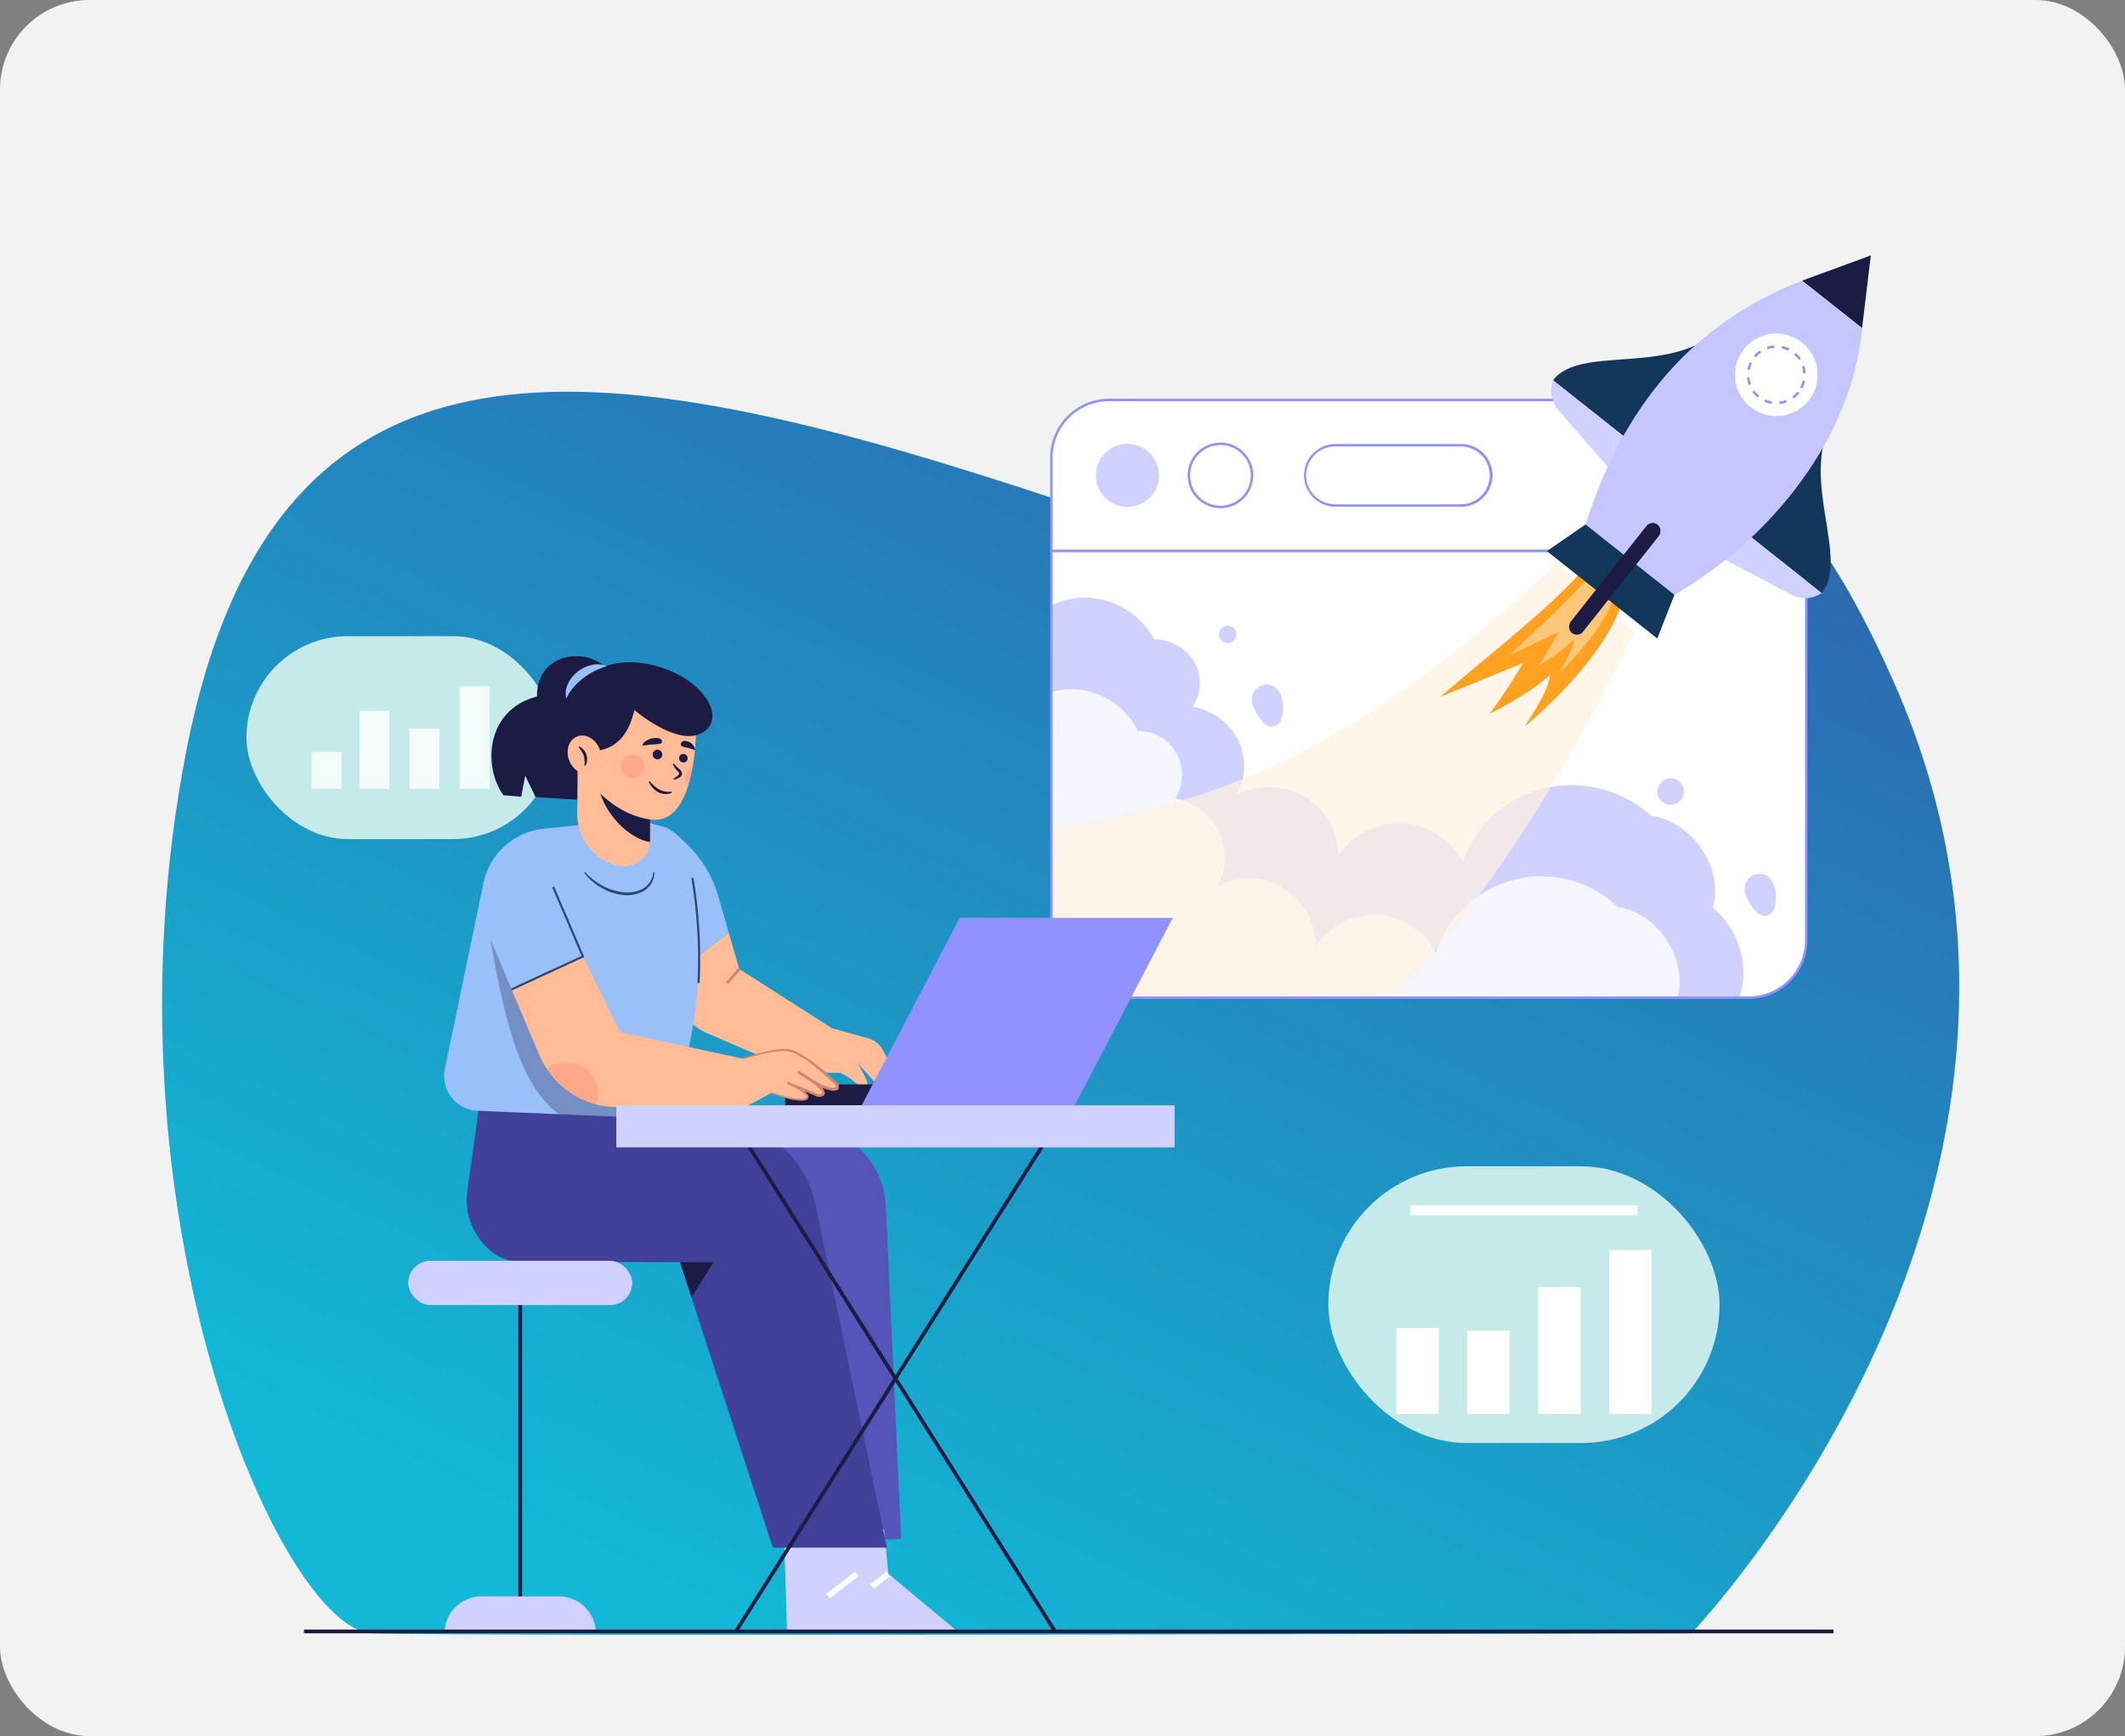 <svg xmlns="http://www.w3.org/2000/svg" xmlns:xlink="http://www.w3.org/1999/xlink" width="475" height="388" viewBox="0 0 475 388">
  <rect x="0" y="0" width="475" height="388" fill="#808080" stroke="none"/>
  <defs>
    <linearGradient id="linear-gradient" x1="0.802" x2="0.189" y2="0.921" gradientUnits="objectBoundingBox">
      <stop offset="0" stop-color="#305eab"/>
      <stop offset="1" stop-color="#12b8d5"/>
    </linearGradient>
    <clipPath id="clip-path">
      <path id="Path_8521" data-name="Path 8521" d="M699.4,870.483c-13.266,38.387-29.109,76.293-84.215,90.93L377,958.883c-53.671-25.35-83-75.4-87.88-129.4a184.105,184.105,0,0,1,3.184-54.088q1.466-7.094,3.5-14.1c12.3-42.423,38.347-82.417,77.089-104.977,24.892-14.5,56.8-9.711,83.237-2.27,23.836,6.708,47.12,16.1,71.729,18.933,19.6,2.246,39.546.252,59.212,1.025a144.063,144.063,0,0,1,20.967,2.207c29.708,5.581,56.043,23.8,74.117,48.153A132.411,132.411,0,0,1,697.7,751.381C713.616,788.751,712.662,832.1,699.4,870.483Z" transform="translate(-288.389 -646.925)" fill="none"/>
    </clipPath>
    <clipPath id="clip-path-2">
      <path id="Path_8695" data-name="Path 8695" d="M990.783,777.577a12.874,12.874,0,0,0,12.873,12.873h142.987a12.874,12.874,0,0,0,12.873-12.873v-87H990.783Z" transform="translate(-990.783 -690.579)" fill="none"/>
    </clipPath>
  </defs>
  <g id="deployment" transform="translate(-0.235 -0.033)">
    <rect id="Rectangle_1093" data-name="Rectangle 1093" width="475" height="388" rx="20" transform="translate(0.235 0.034)" fill="#f2f2f2"/>
    <g id="Group_4045" data-name="Group 4045" transform="translate(36.466 52.914)">
      <path id="Path_8742" data-name="Path 8742" d="M220.119,568.8c20.152.778,294.9,0,294.9,0s95.209-99.109,45.5-212.012-83.414-6.74-184.521-40.443S198.8,268,178.579,371.636,199.967,568.018,220.119,568.8Z" transform="translate(-173.177 -256.651)" fill="url(#linear-gradient)"/>
      <rect id="Rectangle_1062" data-name="Rectangle 1062" width="68.892" height="45.343" rx="22.671" transform="translate(18.852 89.302)" fill="#c6eae9"/>
      <g id="Group_4003" data-name="Group 4003" transform="translate(33.425 100.527)" opacity="0.8">
        <rect id="Rectangle_997" data-name="Rectangle 997" width="6.669" height="8.243" transform="translate(0 14.65)" fill="#fff"/>
        <rect id="Rectangle_998" data-name="Rectangle 998" width="6.669" height="17.42" transform="translate(10.708 5.474)" fill="#fff"/>
        <rect id="Rectangle_999" data-name="Rectangle 999" width="6.669" height="13.464" transform="translate(21.893 9.429)" fill="#fff"/>
        <rect id="Rectangle_1000" data-name="Rectangle 1000" width="6.669" height="22.893" transform="translate(33.078)" fill="#fff"/>
      </g>
      <g id="Group_3977" data-name="Group 3977" transform="translate(198.508 4.201)">
        <g id="Group_3967" data-name="Group 3967" transform="translate(0.278 66.015)">
          <g id="Group_3966" data-name="Group 3966" clip-path="url(#clip-path-2)">
            <path id="Path_8687" data-name="Path 8687" d="M990.783,777.577a12.874,12.874,0,0,0,12.873,12.873h142.987a12.874,12.874,0,0,0,12.873-12.873v-87H990.783Z" transform="translate(-990.783 -690.579)" fill="#fff"/>
            <path id="Path_8688" data-name="Path 8688" d="M865.935,749.26a17.4,17.4,0,0,1,15.03-11.692,17.7,17.7,0,0,1,16.76,9.3,10.431,10.431,0,0,1,8.966,5.045,9.7,9.7,0,0,1-.313,10.012,14.159,14.159,0,0,1,10.11,7.411,13.285,13.285,0,0,1-.271,12.248,16.259,16.259,0,0,1,15.4.557,15.141,15.141,0,0,1,7.277,13.132,16.2,16.2,0,0,1,27.824,1.268,25.738,25.738,0,0,1,18.078-16.377,26.82,26.82,0,0,1,24,6.082c9.411,1.472,16.271,11.691,13.819,20.586a18.992,18.992,0,0,1,6.619,17.425,19.418,19.418,0,0,1-11.94,14.51l-161.928-.1-13.8-61.779Z" transform="translate(-874.765 -727.076)" fill="#d1d1ff"/>
            <g id="Group_3964" data-name="Group 3964" transform="translate(-34.972 30.951)" opacity="0.8">
              <path id="Path_8689" data-name="Path 8689" d="M857.2,841.418A16.537,16.537,0,0,1,887.913,839a9.784,9.784,0,0,1,8.348,15.05,13.47,13.47,0,0,1,9.49,19.651,14.939,14.939,0,0,1,21.9,13.672,15.383,15.383,0,0,1,26.881,1.246,24.785,24.785,0,0,1,40.662-10.328c9.091,1.465,15.71,11.678,13.334,20.575a18.949,18.949,0,0,1-5.166,31.939l-156.446.023-13.288-61.767Z" transform="translate(-833.624 -829.668)" fill="#fff"/>
            </g>
            <g id="Group_3965" data-name="Group 3965" transform="translate(-11.77 2.785)">
              <path id="Path_8690" data-name="Path 8690" d="M1062.637,703.1c-46.865,44.073-80.1,55.956-121.967,60.206l-2.781,44.5,43.948,15.02c38.385-1.113,75.243-56.682,98.01-104.354L1062.637,703.1" transform="translate(-937.888 -703.095)" fill="#fff2e0" opacity="0.7"/>
              <path id="Path_8691" data-name="Path 8691" d="M1414.035,705.669c-7.62,9.015-19.111,17.638-32.664,29.284l18.493-7.537a125.909,125.909,0,0,1-7.422,11.272c4.263-1.968,11.121-6.3,13.393-8.591,0,3.2-3.859,8.558-5.541,11.485,9.864-8.442,18.837-18.749,21.736-27.8l-8-8.111" transform="translate(-1282.685 -705.096)" fill="#ffa121"/>
              <path id="Path_8692" data-name="Path 8692" d="M1470.7,707.717c-4.507,5.975-11.253,11.734-19.225,19.491l10.791-5.121c-1.352,2.482-3.319,5.955-4.416,7.449a37.769,37.769,0,0,0,7.848-5.757c-.034,2.095-2.324,5.638-3.328,7.569,5.8-5.623,11.106-12.457,12.879-18.409l-4.549-5.223" transform="translate(-1337.186 -706.688)" fill="#fff" opacity="0.4"/>
            </g>
            <path id="Path_8693" data-name="Path 8693" d="M1199.051,829.438c.06,1.393,0,3.745-1.393,4.551-2.324,1.345-4.152-1.921-5-3.563-1.018-1.961-.757-4.393,1.543-5.267C1197.236,824,1198.939,826.838,1199.051,829.438Z" transform="translate(-1147.292 -795.005)" fill="#d1d1ff"/>
            <path id="Path_8694" data-name="Path 8694" d="M1694.171,1019.546c.06,1.393,0,3.745-1.393,4.551-2.324,1.346-4.152-1.921-5-3.563-1.018-1.961-.758-4.393,1.544-5.267C1692.357,1014.112,1694.059,1016.946,1694.171,1019.546Z" transform="translate(-1532.236 -942.81)" fill="#d1d1ff"/>
            <circle id="Ellipse_455" data-name="Ellipse 455" cx="1.947" cy="1.947" r="1.947" transform="translate(37.463 16.724)" fill="#d1d1ff"/>
            <circle id="Ellipse_456" data-name="Ellipse 456" cx="2.965" cy="2.965" r="2.965" transform="translate(134.459 52.476) rotate(-26.428)" fill="#d1d1ff"/>
          </g>
        </g>
        <g id="Group_3972" data-name="Group 3972" transform="translate(0 32.031)">
          <path id="Path_8696" data-name="Path 8696" d="M1145.672,789.756H1002.685A13.166,13.166,0,0,1,989.534,776.6V689.329h169.29V776.6A13.167,13.167,0,0,1,1145.672,789.756ZM990.09,689.885V776.6a12.609,12.609,0,0,0,12.595,12.6h142.987a12.609,12.609,0,0,0,12.6-12.6V689.885Z" transform="translate(-989.534 -655.624)" fill="#9192ff"/>
          <g id="Group_3968" data-name="Group 3968">
            <path id="Path_8697" data-name="Path 8697" d="M1146.643,539.112H1003.656a12.873,12.873,0,0,0-12.873,12.873v20.832h168.734V551.985A12.872,12.872,0,0,0,1146.643,539.112Z" transform="translate(-990.505 -538.834)" fill="#fff"/>
            <path id="Path_8698" data-name="Path 8698" d="M1158.824,572.123H989.534v-21.11a13.167,13.167,0,0,1,13.151-13.152h142.987a13.167,13.167,0,0,1,13.152,13.152Zm-168.733-.556h168.177V551.013a12.61,12.61,0,0,0-12.6-12.6H1002.685a12.609,12.609,0,0,0-12.595,12.6Z" transform="translate(-989.534 -537.861)" fill="#9192ff"/>
          </g>
          <g id="Group_3971" data-name="Group 3971" transform="translate(8.955 7.15)">
            <circle id="Ellipse_457" data-name="Ellipse 457" cx="7.058" cy="7.058" r="7.058" transform="matrix(0.199, -0.98, 0.98, 0.199, 0, 15.494)" fill="#d1d1ff"/>
            <g id="Group_3969" data-name="Group 3969" transform="translate(19.128 0)">
              <circle id="Ellipse_458" data-name="Ellipse 458" cx="7.058" cy="7.058" r="7.058" transform="translate(0 9.981) rotate(-45)" fill="#fff"/>
              <path id="Path_8699" data-name="Path 8699" d="M1134.958,596.551a7.336,7.336,0,1,1,7.336-7.336A7.344,7.344,0,0,1,1134.958,596.551Zm0-14.116a6.78,6.78,0,1,0,6.78,6.78A6.787,6.787,0,0,0,1134.958,582.435Z" transform="translate(-1124.977 -579.234)" fill="#9192ff"/>
            </g>
            <g id="Group_3970" data-name="Group 3970" transform="translate(47.719 2.966)">
              <rect id="Rectangle_1043" data-name="Rectangle 1043" width="41.574" height="13.473" rx="6.737" transform="translate(0.278 0.278)" fill="#fff"/>
              <path id="Path_8700" data-name="Path 8700" d="M1279.335,597.351h-28.1a7.015,7.015,0,0,1,0-14.029h28.1a7.015,7.015,0,1,1,0,14.029Zm-28.1-13.473a6.458,6.458,0,1,0,0,12.917h28.1a6.458,6.458,0,1,0,0-12.917Z" transform="translate(-1244.219 -583.322)" fill="#9192ff"/>
            </g>
          </g>
        </g>
        <g id="Group_3976" data-name="Group 3976" transform="translate(111.046)">
          <g id="Group_3973" data-name="Group 3973" transform="translate(0.925 16.955)">
            <path id="Path_8701" data-name="Path 8701" d="M1531.376,470.111c-11.268,9.864-30.7,3.065-36.743,10.942l17.257,13.665Z" transform="translate(-1494.207 -470.111)" fill="#13375b"/>
            <path id="Path_8702" data-name="Path 8702" d="M1493.143,519.283h0a6.671,6.671,0,0,0,1.219,6.733l12.229,14.007,3.81-7.074Z" transform="translate(-1492.716 -508.341)" fill="#d1d1ff"/>
          </g>
          <g id="Group_3974" data-name="Group 3974" transform="translate(38.136 37.18)">
            <path id="Path_8703" data-name="Path 8703" d="M1706.445,561c-7.018,13.23,4.054,30.588-2.229,38.272l-17.257-13.665Z" transform="translate(-1680.947 -560.998)" fill="#13375b"/>
            <path id="Path_8704" data-name="Path 8704" d="M1683.208,685.245h0a6.67,6.67,0,0,1-6.833.357l-16.437-8.692,6.013-5.33Z" transform="translate(-1659.938 -646.973)" fill="#d1d1ff"/>
          </g>
          <path id="Path_8705" data-name="Path 8705" d="M1760.245,393.916l-15.364,5.64,13.4,10.608Z" transform="translate(-1687.843 -393.916)" fill="#1b1b43"/>
          <path id="Path_8706" data-name="Path 8706" d="M1589.125,429.872c-2.146,24.312-20.11,47-41.927,59.6l-19.882-15.727c8.342-26.247,23.879-45.03,48.413-54.477Z" transform="translate(-1518.692 -413.624)" fill="#c5c5ff"/>
          <path id="Path_8707" data-name="Path 8707" d="M1497.185,664.079l-8.624,5.971,24.667,19.533,3.838-9.777Z" transform="translate(-1488.561 -603.961)" fill="#13375b"/>
          <g id="Group_3975" data-name="Group 3975" transform="translate(41.017 16.434)">
            <circle id="Ellipse_459" data-name="Ellipse 459" cx="9.227" cy="9.227" r="9.227" transform="translate(0 2.179) rotate(-6.78)" fill="#fff"/>
            <path id="Path_8708" data-name="Path 8708" d="M1696.766,497.458l-.059-.553a6.06,6.06,0,0,0,1.546-.375l.2.519A6.594,6.594,0,0,1,1696.766,497.458Zm-1.737-.044a6.513,6.513,0,0,1-1.665-.5l.229-.507a5.983,5.983,0,0,0,1.523.456Zm4.947-1.2-.33-.447a6.052,6.052,0,0,0,1.143-1.107l.436.346A6.568,6.568,0,0,1,1699.976,496.211Zm-8.086-.213a6.56,6.56,0,0,1-1.185-1.27l.453-.322a6.025,6.025,0,0,0,1.085,1.163Zm10.014-2.042-.493-.257a6.006,6.006,0,0,0,.541-1.5l.543.118A6.549,6.549,0,0,1,1701.9,493.955Zm-12.009-.765a6.619,6.619,0,0,1-.378-1.7l.554-.049a6.063,6.063,0,0,0,.347,1.553Zm12.187-2.572a6.085,6.085,0,0,0-.289-1.565l.529-.172a6.623,6.623,0,0,1,.315,1.708Zm-11.941-.762-.548-.1a6.524,6.524,0,0,1,.531-1.655l.5.239A6,6,0,0,0,1690.141,489.856Zm10.965-2.237a6.016,6.016,0,0,0-1.041-1.2l.369-.416a6.572,6.572,0,0,1,1.136,1.314Zm-9.615-.612-.422-.361a6.574,6.574,0,0,1,1.292-1.162l.314.46A6.019,6.019,0,0,0,1691.492,487.008Zm7.256-1.482a5.985,5.985,0,0,0-1.5-.513l.108-.546a6.555,6.555,0,0,1,1.645.56Zm-4.652-.3-.182-.526a6.628,6.628,0,0,1,1.7-.347l.039.555A6.061,6.061,0,0,0,1694.1,485.23Z" transform="translate(-1685.816 -480.667)" fill="#9192ff"/>
          </g>
          <rect id="Rectangle_1044" data-name="Rectangle 1044" width="3.554" height="30.868" rx="1.777" transform="translate(23.35 59.081) rotate(38.375)" fill="#1b1b43"/>
        </g>
      </g>
      <g id="Group_3979" data-name="Group 3979" transform="translate(260.686 207.778)">
        <rect id="Rectangle_1045" data-name="Rectangle 1045" width="87.446" height="61.836" rx="30.918" transform="translate(0 0)" fill="#c6eae9"/>
        <g id="Group_3978" data-name="Group 3978" transform="translate(15.204 18.703)">
          <rect id="Rectangle_1046" data-name="Rectangle 1046" width="9.468" height="19.229" transform="translate(0 17.417)" fill="#fff"/>
          <rect id="Rectangle_1047" data-name="Rectangle 1047" width="9.468" height="18.611" transform="translate(15.856 18.035)" fill="#fff"/>
          <rect id="Rectangle_1048" data-name="Rectangle 1048" width="9.468" height="28.333" transform="translate(31.712 8.312)" fill="#fff"/>
          <rect id="Rectangle_1049" data-name="Rectangle 1049" width="9.468" height="36.646" transform="translate(47.569)" fill="#fff"/>
        </g>
        <rect id="Rectangle_1050" data-name="Rectangle 1050" width="50.804" height="2.221" transform="translate(18.321 8.709)" fill="#fff"/>
      </g>
      <g id="Group_3996" data-name="Group 3996" transform="translate(55.018 93.762)">
        <g id="Group_3992" data-name="Group 3992" transform="translate(8.03)">
          <g id="Group_3980" data-name="Group 3980" transform="translate(49.697 38.346)">
            <path id="Path_8710" data-name="Path 8710" d="M615.7,984.021A26.37,26.37,0,0,0,606,970.1l-1.878-1.384,1.594,32.986,12.328-9.537Z" transform="translate(-604.123 -968.717)" fill="#99c0f9"/>
            <path id="Path_8711" data-name="Path 8711" d="M660.882,1105.821l-2.739-5.363a5.443,5.443,0,0,0-3.4-2.771l-8.058-2.232-20.731-13.236-2.344-8.125-12.328,9.537.112,2.317a12.191,12.191,0,0,0,7.347,10.6l20.129,8.683,9.568.213c3.083,1.063,4.146,3.721,6.06,2.764.713-.356-2.073-4.943-2.073-4.943l4.625,5.1Z" transform="translate(-609.693 -1050.646)" fill="#ffbc96"/>
            <rect id="Rectangle_1051" data-name="Rectangle 1051" width="4.186" height="0.638" transform="translate(13.312 34.558) rotate(-49.665)" fill="#d28572"/>
          </g>
          <g id="Group_3982" data-name="Group 3982" transform="translate(64.831 105.487)">
            <path id="Path_8712" data-name="Path 8712" d="M672.133,1271.835l15.082-1.332c9.818-.867,18.358,7.062,18.836,17.487l3.408,74.281-20.8.648Z" transform="translate(-672.133 -1270.438)" fill="#5554b8"/>
            <g id="Group_3981" data-name="Group 3981" transform="translate(18.195 89.721)">
              <path id="Path_8713" data-name="Path 8713" d="M753.9,1675.656l.638,20.518h30.83l-15.2-12.651-.957-9.887Z" transform="translate(-753.898 -1673.637)" fill="#d1d1ff"/>
              <rect id="Rectangle_1052" data-name="Rectangle 1052" width="8.187" height="1.276" transform="matrix(0.792, -0.61, 0.61, 0.792, 9.391, 14.378)" fill="#fff"/>
            </g>
          </g>
          <g id="Group_3984" data-name="Group 3984" transform="translate(5.056 96.552)">
            <g id="Group_3983" data-name="Group 3983" transform="translate(70.953 98.657)">
              <path id="Path_8714" data-name="Path 8714" d="M722.366,1675.656l.638,20.518h30.83l-15.2-12.651-.957-9.887Z" transform="translate(-722.366 -1673.637)" fill="#d1d1ff"/>
              <rect id="Rectangle_1053" data-name="Rectangle 1053" width="8.187" height="1.276" transform="matrix(0.792, -0.61, 0.61, 0.792, 9.391, 14.378)" fill="#fff"/>
            </g>
            <path id="Path_8715" data-name="Path 8715" d="M497.427,1332.981H471.913l-18.186-55.953-2.545-7.833-36.358-.159a10.062,10.062,0,0,1-6.219-2.609,14.8,14.8,0,0,1-4.943-13.389l3.189-22.753,54.015,7.023a24.257,24.257,0,0,1,20.622,19.11Z" transform="translate(-403.511 -1230.285)" fill="#424199"/>
            <path id="Path_8716" data-name="Path 8716" d="M625.234,1405.141l-4.95,7.833-2.545-7.833Z" transform="translate(-570.068 -1366.231)" fill="#1b1b43"/>
          </g>
          <g id="Group_3985" data-name="Group 3985" transform="translate(0 36.433)">
            <path id="Path_8717" data-name="Path 8717" d="M434.334,1016.115q-.392,1.579-.816,3.164l-1.914,7.814-25.2-1.046-18.141-.753a7.793,7.793,0,0,1-7.31-9.377l8.458-40.7a15.451,15.451,0,0,1,13.676-12.968l20.7-2.13,6.7,1.914c6.538,3.508,6.545,9.868,6.857,14.033C438.716,994.294,437.026,1005.335,434.334,1016.115Z" transform="translate(-380.791 -960.117)" fill="#99c0f9"/>
            <path id="Path_8718" data-name="Path 8718" d="M453.269,1108.239c-.261,1.052,16.547,3.406,16.266,4.465l-1.914,7.814-25.2-1.046c-8.8-6.64-12.1-21.088-15.309-39.19Z" transform="translate(-416.808 -1053.542)" fill="#1b1b43" opacity="0.3"/>
            <path id="Path_8719" data-name="Path 8719" d="M521.473,1013.027a15.15,15.15,0,0,0,3.765,2.985,12.443,12.443,0,0,0,4.5,1.519,7.571,7.571,0,0,0,4.578-.672,4.707,4.707,0,0,0,2.459-3.76l.249.017a5.15,5.15,0,0,1-.634,2.428,4.836,4.836,0,0,1-1.8,1.8,7.865,7.865,0,0,1-4.932.814,12.271,12.271,0,0,1-4.688-1.679,13.238,13.238,0,0,1-3.686-3.291Z" transform="translate(-490.019 -1001.253)" fill="#2e4a74"/>
            <path id="Path_8720" data-name="Path 8720" d="M630.955,1042.507l-.477-.034a109.563,109.563,0,0,0-1.38-23.443l.473-.07A110,110,0,0,1,630.955,1042.507Z" transform="translate(-573.844 -1005.866)" fill="#2e4a74"/>
          </g>
          <g id="Group_3986" data-name="Group 3986" transform="translate(76.222 58.492)">
            <rect id="Rectangle_1054" data-name="Rectangle 1054" width="23.707" height="4.678" transform="translate(0 37.209)" fill="#1b1b43"/>
            <path id="Path_8721" data-name="Path 8721" d="M847.867,1101.137H800.24l21.9-41.886h47.627Z" transform="translate(-783.124 -1059.25)" fill="#9192ff"/>
          </g>
          <g id="Group_3989" data-name="Group 3989" transform="translate(10.569)">
            <path id="Path_8722" data-name="Path 8722" d="M454.419,799.338c-5.581-5.5-16.106-3.189-15.947,6.06-11.482,3.03-12.12,15.628-7.5,22.086l3.987.319.877-4.7,2.313,4.784,11.163.718Z" transform="translate(-428.289 -796.393)" fill="#1b1b43"/>
            <path id="Path_8723" data-name="Path 8723" d="M530.787,902.07v17.573c0,.16-.006.313-.019.466a5.9,5.9,0,0,1-7.354,5.25,11.863,11.863,0,0,1-8.9-11.583l.089-11.705Z" transform="translate(-495.327 -878.554)" fill="#ffbc96"/>
            <path id="Path_8724" data-name="Path 8724" d="M547.526,930.282v9.976c0,.16-.006.313-.019.466-4.7-.772-10.136-6.213-11.462-12.138Z" transform="translate(-512.066 -899.17)" fill="#1b1b43"/>
            <path id="Path_8725" data-name="Path 8725" d="M539.764,853.495a31.685,31.685,0,0,1-1,4.184c-1.4,4.459-3.923,8.158-8.433,7.514-10.6-1.518-16.5-12.438-16.5-12.438l7.252-8.292,4.867-6.544,14.588,6.3A54.87,54.87,0,0,1,539.764,853.495Z" transform="translate(-494.794 -828.678)" fill="#ffbc96"/>
            <path id="Path_8726" data-name="Path 8726" d="M502.69,822.441c4.653-.149,8.251-2.519,9.781-9.249,0,0,10.844,9.355,16.159,4.359,4.451-4.184-3.1-13.81-15.6-14.957a17.708,17.708,0,0,0-12.66,3.863c-6.058,4.854-6.637,16.144-.976,20.051Z" transform="translate(-480.519 -801.158)" fill="#1b1b43"/>
            <path id="Path_8727" data-name="Path 8727" d="M502.957,812.264a4.971,4.971,0,0,1,.413-3.366,7.48,7.48,0,0,1,2.184-2.687,7.691,7.691,0,0,1,3.125-1.461,5.633,5.633,0,0,1,3.368.259,18.631,18.631,0,0,0-2.884,1.166,15.645,15.645,0,0,0-2.437,1.548,14.1,14.1,0,0,0-2.085,1.972A11.693,11.693,0,0,0,502.957,812.264Z" transform="translate(-486.234 -802.781)" fill="#99c0f9"/>
            <g id="Group_3987" data-name="Group 3987" transform="translate(15.779 16.611)">
              <ellipse id="Ellipse_460" data-name="Ellipse 460" cx="3.628" cy="4.383" rx="3.628" ry="4.383" transform="translate(0 2.696) rotate(-21.816)" fill="#ffbc96"/>
              <path id="Path_8728" data-name="Path 8728" d="M517.153,891.323a5.2,5.2,0,0,0-.141-2.188,5.953,5.953,0,0,0-1.147-1.878l.157-.194a3.182,3.182,0,0,1,1.37,4.332Z" transform="translate(-512.156 -883.497)" fill="#1b1b43"/>
            </g>
            <g id="Group_3988" data-name="Group 3988" transform="translate(28.922 18.283)">
              <path id="Path_8729" data-name="Path 8729" d="M592.424,891.471a1.083,1.083,0,1,1-1.078-1.192A1.139,1.139,0,0,1,592.424,891.471Z" transform="translate(-583.146 -887.67)" fill="#1b1b43"/>
              <path id="Path_8730" data-name="Path 8730" d="M618.689,895.744a.964.964,0,1,1-.822-1.171A1.014,1.014,0,0,1,618.689,895.744Z" transform="translate(-603.755 -891.003)" fill="#1b1b43"/>
              <path id="Path_8731" data-name="Path 8731" d="M584.361,879.362c.043.557-.848.61-2.161.649s-2.22.445-2.231.093.961-1.257,2.256-1.476C583.561,878.4,584.309,878.7,584.361,879.362Z" transform="translate(-575.138 -878.553)" fill="#1b1b43"/>
              <path id="Path_8732" data-name="Path 8732" d="M618.525,882.2c-.1.549.559.691,1.529.861s1.6.664,1.646.315a2.358,2.358,0,0,0-1.5-1.691C619.23,881.328,618.64,881.548,618.525,882.2Z" transform="translate(-605.107 -880.856)" fill="#1b1b43"/>
              <path id="Path_8733" data-name="Path 8733" d="M610.778,904.311a9.355,9.355,0,0,0,.809.839l.43.4a2.425,2.425,0,0,1,.453.508.915.915,0,0,1,.137.424.839.839,0,0,1-.106.452,1.571,1.571,0,0,1-.514.52,3.22,3.22,0,0,1-1.193.432l-.093-.231a8.836,8.836,0,0,0,.951-.65,1.228,1.228,0,0,0,.3-.357c.05-.106.035-.142-.024-.266-.141-.232-.5-.542-.739-.865a3.609,3.609,0,0,1-.626-1.087Z" transform="translate(-598.921 -898.579)" fill="#1b1b43"/>
              <path id="Path_8734" data-name="Path 8734" d="M586.543,921.954a8,8,0,0,0,2.147,1.868,4.5,4.5,0,0,0,2.712.471l.066.24a3.351,3.351,0,0,1-1.542.291,3.523,3.523,0,0,1-1.538-.444,4.929,4.929,0,0,1-2.055-2.292Z" transform="translate(-580.086 -912.296)" fill="#1b1b43"/>
              <circle id="Ellipse_461" data-name="Ellipse 461" cx="2.632" cy="2.632" r="2.632" transform="translate(0 3.716)" fill="#fe5b52" opacity="0.2"/>
              <path id="Path_8735" data-name="Path 8735" d="M624.586,907.918a31.673,31.673,0,0,1-1,4.184,2.631,2.631,0,0,1,1-4.184Z" transform="translate(-608.537 -901.384)" fill="#fe5b52" opacity="0.2"/>
            </g>
          </g>
          <g id="Group_3991" data-name="Group 3991" transform="translate(10.309 51.481)">
            <g id="Group_3990" data-name="Group 3990" transform="translate(0 4.459)">
              <path id="Path_8736" data-name="Path 8736" d="M442.319,1047.784l-15.2,7.229,4.768,11.3,15.94-7.351Z" transform="translate(-427.117 -1047.784)" fill="#99c0f9"/>
              <path id="Path_8737" data-name="Path 8737" d="M746.105,1221.656c-.422-.211-.685-.352-.685-.352l.152-.3s.281.135.688.354Z" transform="translate(-674.59 -1182.458)" fill="#c5c5ff"/>
              <path id="Path_8738" data-name="Path 8738" d="M521.585,1127.615c-.491.97-4.255-.746-6.009-1.607,1.359.752,3.7,2.232,2.66,3.042-.836.644-2.685-.727-8.745-3.24.919.434,6.334,3.011,4.969,3.987-1.486,1.059-7.865-1.276-7.865-1.276l-5.53,2.973h-6.379l-22.951.146a16.723,16.723,0,0,1-4.255-.536,19.079,19.079,0,0,1-7.463-3.865,18.743,18.743,0,0,1-3.54-3.974,21.224,21.224,0,0,1-1.894-3.547l-6.053-14.339,15.94-7.355,8.318,16.884,27.428,5.958,7.654-1.913a8.049,8.049,0,0,1,5.422,1.167C516.826,1122.282,522.044,1126.69,521.585,1127.615Z" transform="translate(-443.765 -1086.844)" fill="#ffbc96"/>
            </g>
            <path id="Path_8739" data-name="Path 8739" d="M495.664,1211.5a6.949,6.949,0,0,1-.415,2.373,19.084,19.084,0,0,1-7.463-3.865,18.746,18.746,0,0,1-3.54-3.974,7.018,7.018,0,0,1,11.418,5.466Z" transform="translate(-471.533 -1165.157)" fill="#fe5b52" opacity="0.2"/>
            <path id="Path_8740" data-name="Path 8740" d="M680.626,1193.036a52.084,52.084,0,0,1,5.8-1.589,20.747,20.747,0,0,1,2.994-.427,9.064,9.064,0,0,1,1.539.04c.256.051.511.119.767.179.243.086.481.184.722.276a24.732,24.732,0,0,1,5.064,3.3c1.572,1.253,3.056,2.6,4.5,4l.066.065.014.082a1.209,1.209,0,0,1-.151.863,1.03,1.03,0,0,1-.347.306.989.989,0,0,1-.4.139,3.293,3.293,0,0,1-1.433-.14,14.228,14.228,0,0,1-2.476-1.04c-.781-.417-1.55-.852-2.3-1.32-.759-.45-1.479-.953-2.218-1.43l.337-.539a39.58,39.58,0,0,1,3.787,2.508,10.141,10.141,0,0,1,1.711,1.572,2.253,2.253,0,0,1,.333.562,1.04,1.04,0,0,1,.076.389.746.746,0,0,1-.164.435,1.167,1.167,0,0,1-.647.361,3.764,3.764,0,0,1-.614.088l-.062.006-.068-.029-6.924-2.9.207-.487a24.142,24.142,0,0,1,3.165,1.708,4.313,4.313,0,0,1,1.376,1.282.748.748,0,0,1,.057.61.822.822,0,0,1-.411.423,2.3,2.3,0,0,1-.953.214,13.448,13.448,0,0,1-3.564-.548c-1.153-.3-2.286-.664-3.407-1.07l.084-.235c1.119.375,2.258.705,3.4.979a13.171,13.171,0,0,0,3.458.453c.542-.022,1.189-.26.925-.618a4.031,4.031,0,0,0-1.234-1.088,23.7,23.7,0,0,0-3.114-1.625l.207-.487,6.949,2.84-.13-.022a3.231,3.231,0,0,0,.5-.072.632.632,0,0,0,.326-.157c.1-.038-.033-.381-.251-.638a9.664,9.664,0,0,0-1.609-1.457,39.216,39.216,0,0,0-3.732-2.446l.337-.539c.733.469,1.445.977,2.192,1.422.736.466,1.49.9,2.251,1.307a13.67,13.67,0,0,0,2.354,1,2.781,2.781,0,0,0,1.153.135l.123-.022a.648.648,0,0,0,.093-.047c.074-.021.1-.08.146-.116a.641.641,0,0,0,.068-.4l.08.146c-1.411-1.392-2.9-2.727-4.428-3.988a24.309,24.309,0,0,0-4.906-3.291l-.673-.268c-.23-.055-.458-.12-.689-.171a8.68,8.68,0,0,0-1.451-.055,20.911,20.911,0,0,0-2.942.356,51.727,51.727,0,0,0-5.79,1.449Z" transform="translate(-624.214 -1154.676)" fill="#d28572"/>
            <path id="Path_8741" data-name="Path 8741" d="M448.279,1050.955l-.2-.435,15.729-7.257-6.551-15.331.44-.188,6.734,15.759Z" transform="translate(-443.414 -1027.744)" fill="#2e4a74"/>
          </g>
        </g>
        <g id="Group_3993" data-name="Group 3993" transform="translate(0 135.142)">
          <rect id="Rectangle_1055" data-name="Rectangle 1055" width="0.834" height="71.866" transform="translate(24.619 6.698)" fill="#1b1b43"/>
          <rect id="Rectangle_1056" data-name="Rectangle 1056" width="50.073" height="9.887" rx="4.943" fill="#d1d1ff"/>
          <path id="Rectangle_1057" data-name="Rectangle 1057" d="M8.25,0H25.557a8.25,8.25,0,0,1,8.25,8.25v0a0,0,0,0,1,0,0H0a0,0,0,0,1,0,0v0A8.25,8.25,0,0,1,8.25,0Z" transform="translate(8.133 74.992)" fill="#d1d1ff"/>
        </g>
        <g id="Group_3995" data-name="Group 3995" transform="translate(46.511 100.379)">
          <g id="Group_3994" data-name="Group 3994" transform="translate(26.423 4.39)">
            <rect id="Rectangle_1058" data-name="Rectangle 1058" width="0.835" height="133.493" transform="translate(0.014 0.445) rotate(-32.247)" fill="#1b1b43"/>
            <rect id="Rectangle_1059" data-name="Rectangle 1059" width="133.493" height="0.835" transform="translate(0 112.893) rotate(-57.738)" fill="#1b1b43"/>
          </g>
          <rect id="Rectangle_1060" data-name="Rectangle 1060" width="124.809" height="9.412" fill="#d1d1ff"/>
        </g>
      </g>
      <rect id="Rectangle_1061" data-name="Rectangle 1061" width="341.895" height="0.834" transform="translate(31.719 311.311)" fill="#1b1b43"/>
    </g>
  </g>
</svg>
